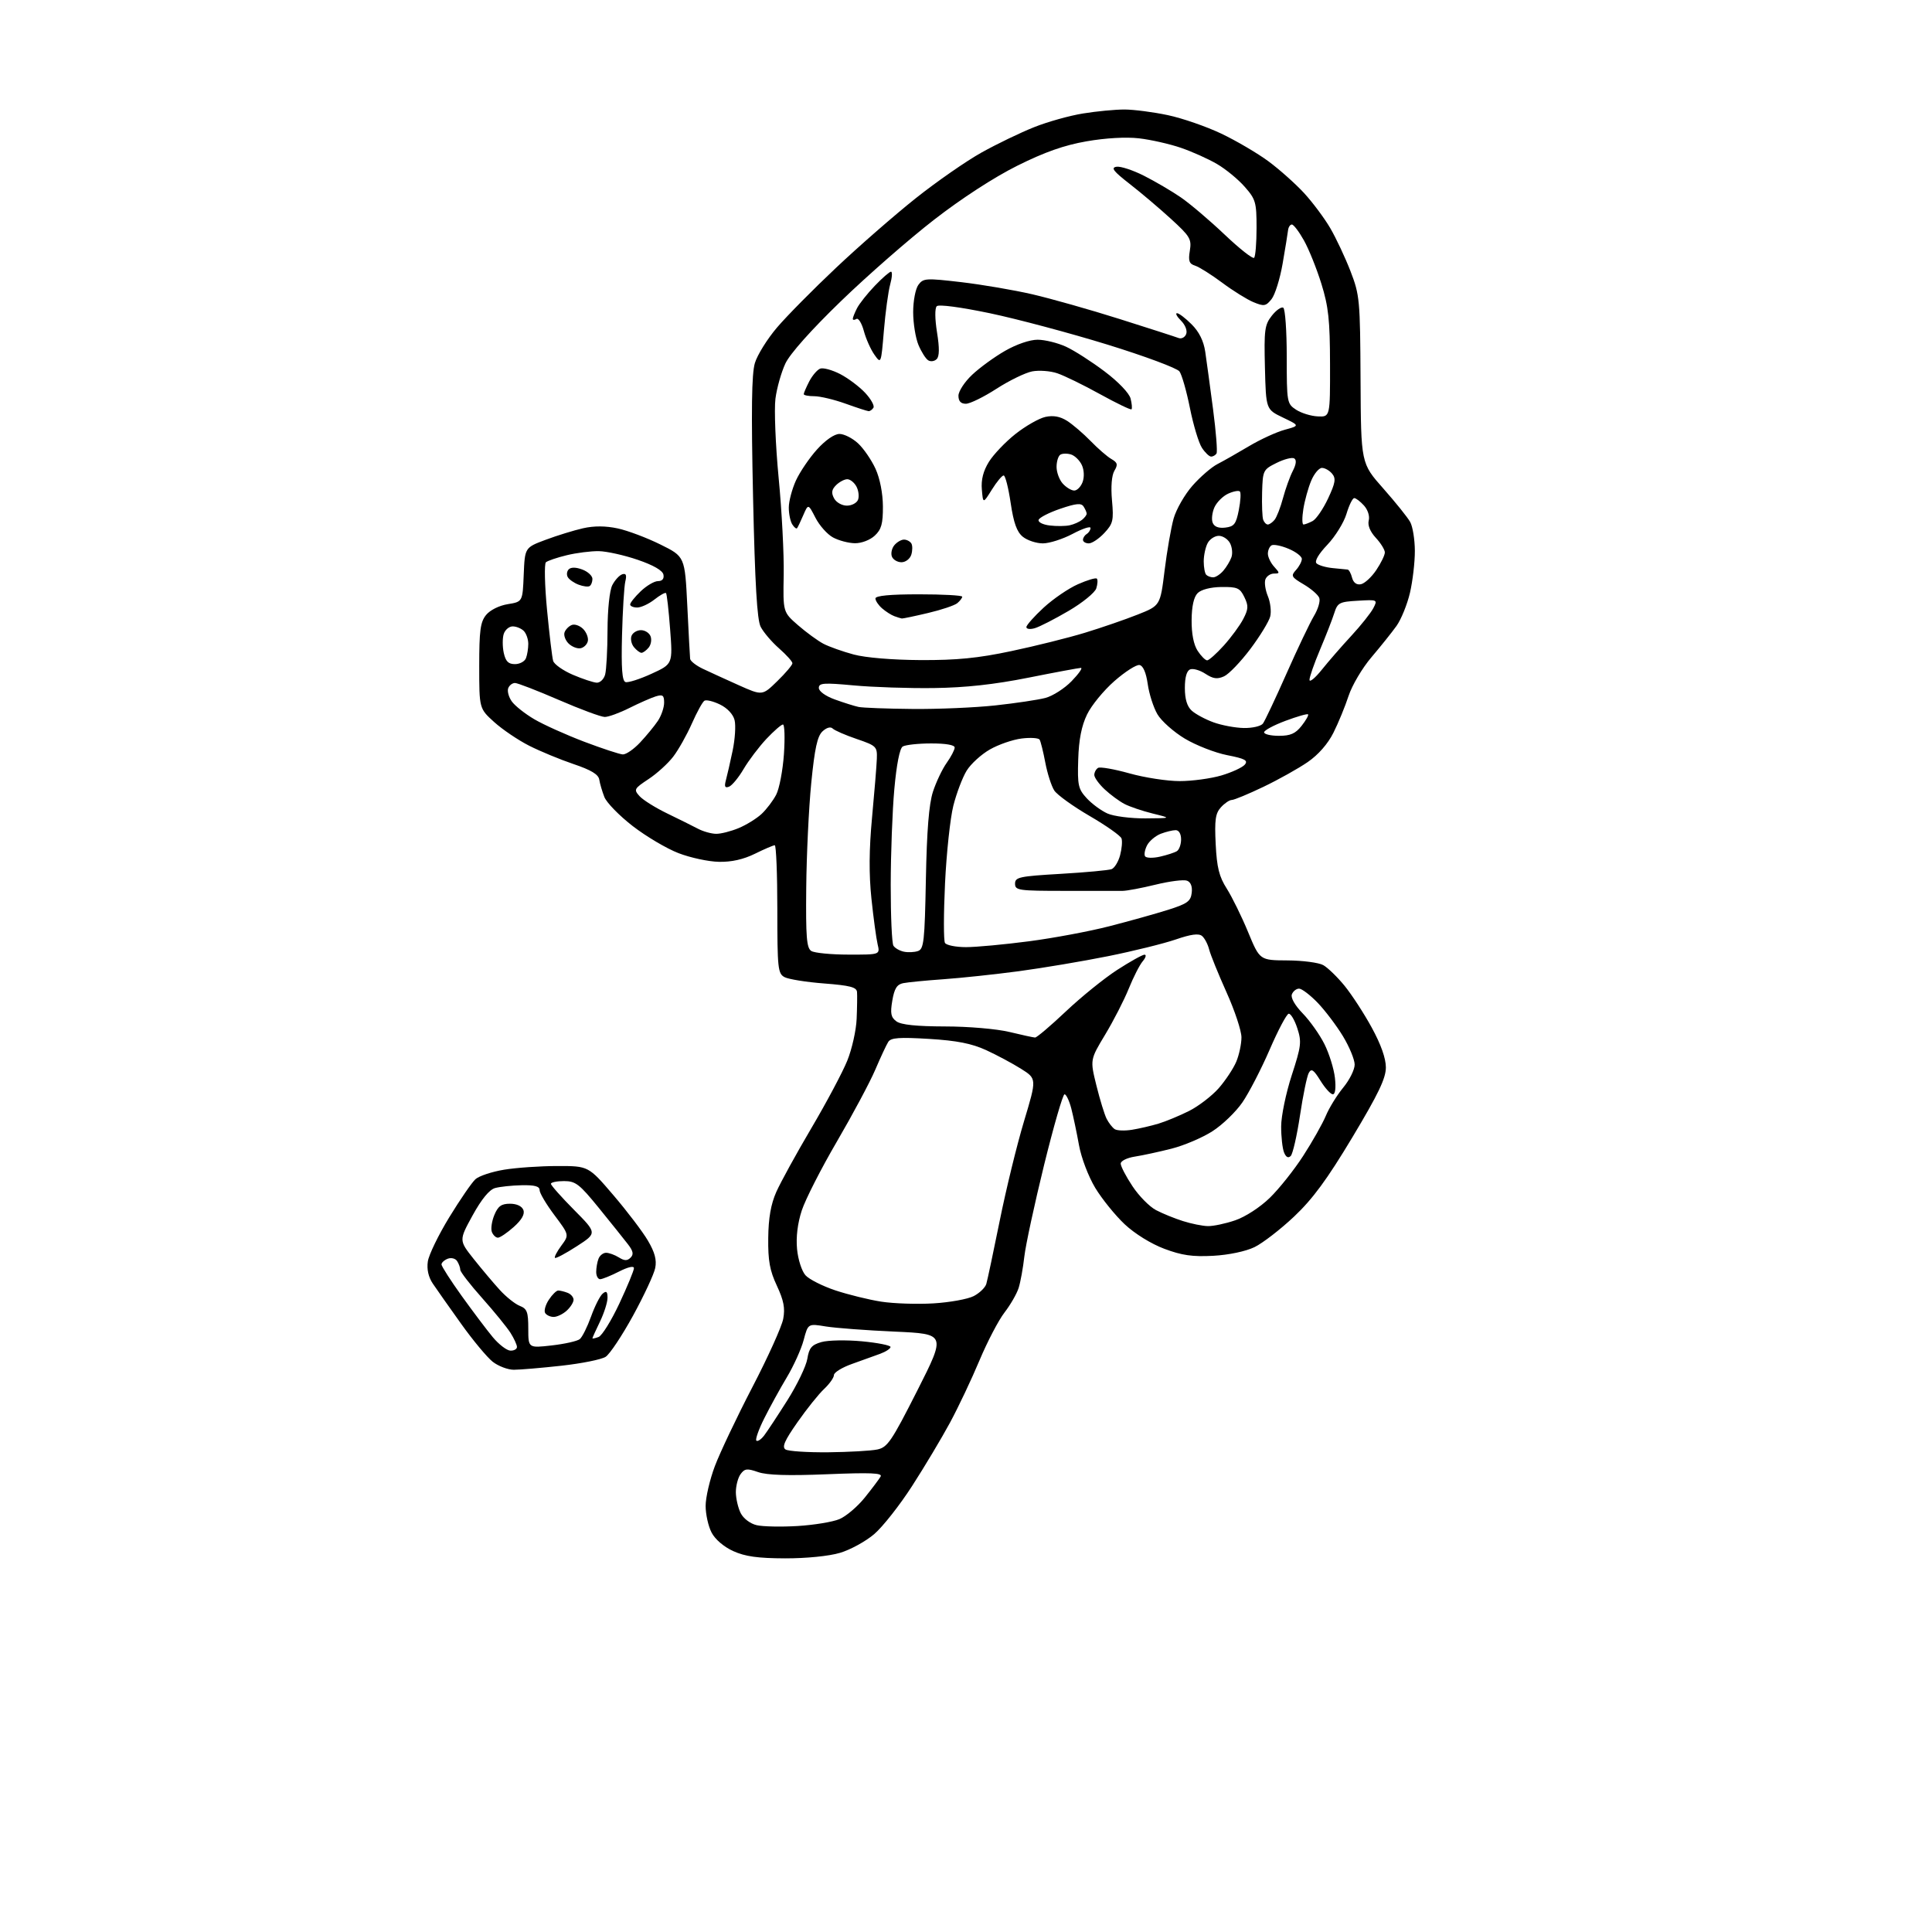 <?xml version="1.0" encoding="UTF-8" standalone="no"?>
<svg 
  version="1.1" 
  xmlns="http://www.w3.org/2000/svg" 
  xmlns:xlink="http://www.w3.org/1999/xlink" 
  xmlns:svg="http://www.w3.org/2000/svg"
  xmlns:rdf="http://www.w3.org/1999/02/22-rdf-syntax-ns#"
  xmlns:cc="http://creativecommons.org/ns#"
  xmlns:dc="http://purl.org/dc/elements/1.1/"
  viewBox="0 0 512 512"
  width="512"
  height="512"
>
<style>svg {background-color: white; }</style>"
<path stroke="none" fill="black" fill-rule="evenodd" d="M208.07,412.98C200.84,412.96 197.48,412.49 194.32,411.06C191.81,409.92 189.50,407.94 188.57,406.13C187.70,404.46 187.00,401.29 187.00,399.07C187.00,396.86 188.10,392.11 189.45,388.53C190.80,384.95 195.27,375.54 199.38,367.62C203.50,359.71 207.18,351.56 207.56,349.52C208.10,346.68 207.70,344.64 205.88,340.73C203.99,336.70 203.52,334.09 203.59,328.08C203.65,322.76 204.29,319.12 205.73,315.87C206.86,313.33 211.04,305.71 215.03,298.95C219.02,292.19 223.30,284.14 224.54,281.08C225.78,278.01 226.90,273.02 227.02,270.00C227.15,266.98 227.19,263.78 227.12,262.90C227.02,261.62 225.27,261.16 218.41,260.63C213.69,260.27 208.96,259.51 207.91,258.95C206.15,258.01 206.00,256.64 206.00,240.96C206.00,231.63 205.69,224.00 205.32,224.00C204.94,224.00 202.58,225.01 200.07,226.25C197.02,227.75 193.84,228.47 190.50,228.39C187.75,228.34 182.95,227.30 179.83,226.10C176.70,224.90 171.24,221.67 167.68,218.92C164.12,216.17 160.74,212.70 160.16,211.21C159.58,209.72 158.97,207.64 158.81,206.59C158.59,205.23 156.64,204.05 152.00,202.49C148.43,201.28 143.12,199.09 140.21,197.61C137.31,196.14 133.14,193.32 130.96,191.35C127.00,187.77 127.00,187.77 127.00,176.49C127.00,167.10 127.30,164.85 128.81,162.98C129.87,161.68 132.27,160.48 134.56,160.11C138.50,159.47 138.50,159.47 138.79,152.29C139.09,145.11 139.09,145.11 144.61,143.05C147.65,141.91 152.11,140.54 154.53,139.99C157.48,139.33 160.51,139.35 163.72,140.04C166.35,140.61 171.43,142.52 175.00,144.29C181.50,147.50 181.50,147.50 182.14,160.50C182.49,167.65 182.82,173.99 182.89,174.59C182.95,175.19 184.46,176.38 186.25,177.23C188.04,178.08 192.32,180.04 195.76,181.58C202.03,184.38 202.03,184.38 206.01,180.49C208.21,178.35 210.00,176.22 210.00,175.77C210.00,175.31 208.40,173.54 206.45,171.82C204.50,170.11 202.31,167.53 201.58,166.10C200.63,164.21 200.08,154.83 199.57,131.83C199.06,108.61 199.19,99.10 200.05,96.22C200.70,94.06 203.35,89.80 205.94,86.77C208.53,83.73 215.57,76.61 221.58,70.95C227.58,65.28 237.06,57.01 242.64,52.57C248.22,48.13 256.10,42.66 260.14,40.41C264.19,38.15 270.44,35.14 274.03,33.71C277.61,32.28 283.46,30.64 287.03,30.07C290.59,29.49 295.52,29.02 298.00,29.02C300.48,29.03 305.64,29.70 309.47,30.51C313.31,31.32 319.69,33.53 323.65,35.41C327.62,37.30 333.26,40.61 336.18,42.77C339.11,44.94 343.34,48.72 345.60,51.17C347.85,53.62 350.97,57.79 352.52,60.44C354.07,63.09 356.49,68.24 357.90,71.88C360.34,78.22 360.45,79.43 360.56,100.64C360.67,122.78 360.67,122.78 366.59,129.46C369.84,133.14 373.05,137.13 373.71,138.33C374.38,139.52 374.94,142.97 374.95,146.00C374.96,149.03 374.37,154.03 373.65,157.12C372.92,160.21 371.32,164.14 370.10,165.86C368.88,167.57 365.89,171.30 363.47,174.15C361.04,176.99 358.31,181.61 357.39,184.41C356.47,187.21 354.67,191.61 353.37,194.19C351.90,197.13 349.35,200.04 346.55,201.96C344.10,203.65 338.82,206.60 334.82,208.52C330.83,210.43 327.05,212.00 326.43,212.00C325.82,212.00 324.52,212.88 323.55,213.95C322.10,215.55 321.85,217.28 322.17,223.70C322.48,229.91 323.08,232.32 325.11,235.50C326.50,237.70 329.05,242.87 330.75,246.99C333.85,254.48 333.85,254.48 341.18,254.52C345.20,254.54 349.48,255.10 350.68,255.77C351.88,256.45 354.42,258.91 356.33,261.25C358.23,263.59 361.48,268.57 363.53,272.33C365.95,276.75 367.27,280.47 367.27,282.87C367.27,285.76 365.31,289.86 358.39,301.40C351.68,312.58 347.90,317.72 342.96,322.39C339.36,325.79 334.63,329.44 332.46,330.50C330.11,331.63 325.65,332.57 321.50,332.80C316.02,333.09 313.20,332.69 308.55,330.94C305.05,329.63 300.73,326.95 298.05,324.44C295.55,322.09 292.04,317.75 290.25,314.80C288.42,311.75 286.55,306.83 285.94,303.46C285.35,300.18 284.43,295.81 283.90,293.75C283.36,291.69 282.56,290.00 282.11,290.00C281.67,290.00 279.23,298.44 276.69,308.75C274.16,319.06 271.80,329.98 271.46,333.00C271.12,336.02 270.44,339.77 269.95,341.32C269.46,342.87 267.77,345.80 266.21,347.82C264.64,349.84 261.66,355.55 259.58,360.50C257.51,365.45 253.99,372.88 251.77,377.00C249.54,381.12 245.03,388.67 241.74,393.77C238.46,398.87 233.93,404.62 231.68,406.55C229.43,408.47 225.35,410.71 222.61,411.52C219.70,412.39 213.66,412.99 208.07,412.98zM211.36,404.41C215.68,404.15 220.67,403.33 222.44,402.59C224.22,401.85 227.25,399.27 229.18,396.87C231.11,394.47 233.00,391.95 233.38,391.29C233.91,390.35 230.70,390.22 219.18,390.69C208.85,391.11 203.26,390.94 200.91,390.12C197.99,389.10 197.34,389.18 196.26,390.66C195.57,391.61 195.01,393.76 195.01,395.44C195.02,397.12 195.60,399.62 196.29,400.99C197.02,402.43 198.82,403.79 200.53,404.19C202.16,404.57 207.04,404.67 211.36,404.41zM219.50,384.87C225.00,384.81 230.85,384.48 232.50,384.13C235.20,383.56 236.27,381.98 243.10,368.50C250.69,353.50 250.69,353.50 237.10,352.89C229.62,352.56 221.40,351.94 218.82,351.52C214.14,350.75 214.14,350.75 212.98,355.12C212.34,357.53 210.33,361.98 208.52,365.00C206.71,368.02 204.02,372.91 202.55,375.85C201.07,378.79 200.13,381.46 200.44,381.78C200.76,382.09 201.69,381.49 202.50,380.43C203.31,379.37 206.09,375.15 208.68,371.06C211.26,366.97 213.63,362.04 213.95,360.10C214.42,357.20 215.09,356.41 217.69,355.66C219.43,355.16 224.26,355.07 228.43,355.46C232.59,355.85 236.00,356.53 236.00,356.96C236.00,357.40 234.76,358.21 233.25,358.77C231.74,359.33 228.36,360.54 225.75,361.47C223.14,362.40 221.00,363.72 221.00,364.41C221.00,365.09 219.83,366.74 218.41,368.08C216.98,369.41 213.80,373.38 211.34,376.90C207.91,381.79 207.17,383.49 208.18,384.13C208.91,384.59 214.00,384.92 219.50,384.87zM136.17,363.00C134.58,363.00 132.06,362.04 130.57,360.88C129.09,359.71 125.31,355.18 122.19,350.80C119.06,346.43 115.69,341.64 114.70,340.17C113.54,338.44 113.07,336.38 113.38,334.30C113.64,332.54 116.20,327.27 119.06,322.59C121.93,317.90 125.05,313.36 126.00,312.50C126.95,311.64 130.37,310.51 133.61,309.98C136.85,309.45 143.20,309.01 147.72,309.01C155.94,309.00 155.94,309.00 162.57,316.75C166.21,321.01 170.33,326.43 171.71,328.79C173.53,331.88 174.07,333.90 173.64,336.03C173.32,337.66 170.68,343.33 167.78,348.63C164.87,353.94 161.60,358.86 160.50,359.57C159.40,360.28 154.13,361.34 148.79,361.93C143.45,362.52 137.77,363.00 136.17,363.00zM135.25,357.93C136.21,357.97 137.00,357.53 137.00,356.96C137.00,356.40 136.23,354.71 135.28,353.21C134.33,351.72 130.96,347.58 127.78,344.01C124.60,340.45 121.99,337.07 121.98,336.51C121.98,335.96 121.60,334.92 121.15,334.22C120.71,333.51 119.59,333.22 118.67,333.57C117.75,333.93 117.00,334.61 117.00,335.09C117.00,335.57 119.41,339.33 122.35,343.43C125.30,347.53 129.01,352.46 130.60,354.37C132.20,356.29 134.29,357.89 135.25,357.93zM146.24,356.55C149.67,356.16 153.01,355.41 153.66,354.87C154.31,354.33 155.65,351.64 156.64,348.89C157.63,346.13 159.01,343.40 159.72,342.82C160.69,342.01 161.00,342.27 161.00,343.93C161.00,345.12 160.10,347.96 159.00,350.24C157.90,352.51 157.00,354.50 157.00,354.66C157.00,354.81 157.74,354.65 158.64,354.31C159.54,353.96 162.02,349.97 164.14,345.44C166.26,340.91 168.00,336.70 168.00,336.08C168.00,335.40 166.44,335.76 164.04,336.98C161.86,338.09 159.61,339.00 159.04,339.00C158.47,339.00 158.00,338.14 158.00,337.08C158.00,336.03 158.27,334.45 158.61,333.58C158.94,332.71 159.85,332.00 160.62,332.00C161.39,332.00 162.91,332.55 163.99,333.22C165.47,334.15 166.23,334.17 167.11,333.29C167.98,332.42 167.81,331.54 166.38,329.70C165.35,328.36 161.89,324.05 158.71,320.13C153.55,313.78 152.54,313.00 149.46,313.00C147.56,313.00 146.00,313.33 146.00,313.72C146.00,314.12 148.75,317.22 152.12,320.62C158.24,326.79 158.24,326.79 152.87,330.26C149.92,332.17 147.31,333.56 147.07,333.35C146.84,333.14 147.59,331.69 148.75,330.12C150.86,327.27 150.86,327.27 146.93,322.03C144.77,319.15 143.00,316.17 143.00,315.40C143.00,314.38 141.70,314.03 138.25,314.10C135.64,314.15 132.46,314.49 131.18,314.85C129.67,315.28 127.61,317.79 125.24,322.10C121.62,328.70 121.62,328.70 125.50,333.60C127.64,336.29 130.77,340.01 132.45,341.85C134.13,343.69 136.51,345.59 137.75,346.07C139.68,346.83 140.00,347.69 140.00,352.10C140.00,357.26 140.00,357.26 146.24,356.55zM146.73,349.00C145.84,349.00 144.83,348.53 144.47,347.96C144.12,347.38 144.55,345.81 145.44,344.46C146.32,343.11 147.45,342.00 147.94,342.00C148.43,342.00 149.55,342.27 150.42,342.61C151.29,342.94 152.00,343.77 152.00,344.45C152.00,345.13 151.18,346.43 150.17,347.35C149.17,348.26 147.62,349.00 146.73,349.00zM247.36,345.41C251.69,345.15 256.49,344.28 258.04,343.48C259.59,342.68 261.09,341.23 261.38,340.26C261.67,339.29 263.27,331.75 264.94,323.50C266.60,315.25 269.49,303.41 271.36,297.19C274.76,285.88 274.76,285.88 270.63,283.27C268.36,281.84 264.18,279.60 261.33,278.29C257.49,276.54 253.60,275.77 246.23,275.32C238.33,274.84 236.11,275.00 235.40,276.11C234.91,276.87 233.36,280.20 231.95,283.50C230.54,286.80 225.97,295.35 221.80,302.50C217.62,309.65 213.43,317.88 212.48,320.78C211.37,324.18 210.92,327.83 211.23,331.04C211.49,333.80 212.49,336.89 213.47,337.97C214.44,339.04 218.01,340.84 221.40,341.97C224.79,343.09 230.25,344.44 233.53,344.95C236.81,345.46 243.04,345.67 247.36,345.41zM131.95,328.00C131.39,328.00 130.68,327.32 130.35,326.48C130.03,325.65 130.33,323.62 131.01,321.98C131.98,319.64 132.87,319.00 135.15,319.00C136.94,319.00 138.31,319.64 138.70,320.66C139.12,321.77 138.28,323.25 136.15,325.16C134.40,326.72 132.51,328.00 131.95,328.00zM320.07,324.93C321.49,324.97 324.75,324.28 327.33,323.40C330.01,322.49 333.93,319.95 336.50,317.45C338.96,315.06 342.96,310.04 345.37,306.30C347.79,302.56 350.48,297.79 351.36,295.70C352.23,293.60 354.31,290.24 355.97,288.22C357.64,286.20 359.00,283.46 359.00,282.13C359.00,280.81 357.60,277.42 355.90,274.61C354.19,271.80 351.18,267.81 349.20,265.75C347.21,263.69 345.00,262.00 344.27,262.00C343.54,262.00 342.68,262.68 342.36,263.51C342.01,264.41 343.16,266.43 345.25,268.58C347.16,270.55 349.75,274.21 351.00,276.72C352.25,279.22 353.50,283.24 353.77,285.64C354.07,288.33 353.86,290.00 353.21,290.00C352.63,290.00 351.16,288.38 349.93,286.39C348.12,283.47 347.54,283.07 346.84,284.33C346.36,285.18 345.31,290.26 344.51,295.62C343.70,300.97 342.60,305.80 342.06,306.34C341.40,307.00 340.80,306.68 340.29,305.42C339.86,304.36 339.51,301.25 339.52,298.50C339.53,295.75 340.79,289.66 342.32,284.97C344.85,277.19 344.98,276.10 343.79,272.47C343.08,270.29 342.05,268.57 341.51,268.65C340.97,268.73 338.70,273.01 336.47,278.17C334.24,283.32 330.99,289.61 329.25,292.14C327.51,294.67 323.93,298.12 321.29,299.80C318.66,301.49 313.80,303.56 310.50,304.40C307.20,305.24 302.81,306.19 300.75,306.51C298.67,306.83 297.00,307.66 297.00,308.37C297.00,309.08 298.40,311.78 300.12,314.36C301.83,316.95 304.64,319.80 306.37,320.70C308.09,321.60 311.30,322.91 313.50,323.60C315.70,324.30 318.66,324.90 320.07,324.93zM300.00,299.40C301.93,299.09 305.07,298.36 307.00,297.78C308.93,297.20 312.57,295.69 315.09,294.43C317.61,293.16 321.16,290.44 322.97,288.39C324.77,286.33 326.87,283.16 327.63,281.35C328.38,279.55 329.00,276.65 329.00,274.91C329.00,273.18 327.22,267.81 325.04,262.97C322.87,258.14 320.80,253.04 320.44,251.63C320.09,250.23 319.24,248.61 318.55,248.04C317.67,247.31 315.62,247.58 311.59,248.97C308.44,250.05 300.39,252.04 293.69,253.39C286.98,254.74 276.32,256.53 270.00,257.38C263.68,258.22 254.68,259.18 250.00,259.51C245.32,259.84 240.53,260.31 239.34,260.55C237.69,260.89 237.01,261.99 236.47,265.17C235.89,268.58 236.10,269.60 237.57,270.68C238.81,271.58 242.87,272.00 250.44,272.02C256.61,272.02 264.15,272.67 267.50,273.48C270.80,274.28 273.86,274.94 274.30,274.96C274.74,274.98 278.41,271.87 282.46,268.04C286.51,264.21 292.63,259.26 296.06,257.04C299.50,254.82 302.76,253.00 303.31,253.00C303.86,253.00 303.64,253.79 302.83,254.75C302.01,255.71 300.35,258.98 299.13,262.00C297.91,265.02 295.10,270.50 292.89,274.17C288.87,280.84 288.87,280.84 290.56,287.67C291.49,291.43 292.71,295.40 293.27,296.50C293.84,297.60 294.79,298.83 295.40,299.23C296.00,299.64 298.07,299.71 300.00,299.40zM224.87,252.98C233.23,253.00 233.23,253.00 232.58,250.25C232.22,248.74 231.48,243.30 230.94,238.16C230.26,231.68 230.31,225.11 231.10,216.66C231.73,209.97 232.30,202.97 232.37,201.11C232.49,197.86 232.27,197.63 227.04,195.84C224.04,194.82 221.17,193.57 220.67,193.07C220.11,192.51 219.04,192.82 217.96,193.83C216.60,195.11 215.90,198.33 214.99,207.50C214.34,214.10 213.74,226.60 213.66,235.28C213.53,248.34 213.76,251.23 215.00,252.02C215.82,252.54 220.26,252.98 224.87,252.98zM243.26,252.04C244.83,251.51 245.05,249.52 245.37,232.98C245.62,220.04 246.18,213.10 247.24,209.82C248.08,207.25 249.71,203.81 250.88,202.17C252.05,200.53 253.00,198.70 253.00,198.10C253.00,197.42 250.62,197.01 246.75,197.02C243.31,197.02 239.93,197.40 239.22,197.84C238.43,198.34 237.59,202.63 237.01,209.08C236.49,214.81 236.06,226.25 236.05,234.50C236.04,242.75 236.36,250.01 236.77,250.63C237.17,251.26 238.40,251.96 239.50,252.20C240.60,252.44 242.29,252.37 243.26,252.04zM256.01,251.00C258.70,251.00 266.21,250.30 272.70,249.45C279.19,248.60 288.77,246.81 294.00,245.46C299.23,244.12 306.20,242.17 309.50,241.13C314.64,239.51 315.55,238.86 315.82,236.61C316.02,234.93 315.57,233.77 314.57,233.39C313.70,233.06 309.96,233.53 306.25,234.44C302.54,235.35 298.60,236.09 297.50,236.09C296.40,236.09 289.54,236.09 282.25,236.09C269.89,236.09 269.00,235.96 269.00,234.19C269.00,232.46 270.12,232.22 281.09,231.58C287.74,231.19 293.81,230.63 294.59,230.33C295.36,230.03 296.38,228.37 296.84,226.64C297.30,224.91 297.47,222.91 297.21,222.19C296.95,221.47 293.15,218.79 288.76,216.24C284.38,213.69 280.17,210.66 279.40,209.50C278.64,208.33 277.57,205.01 277.02,202.11C276.47,199.22 275.79,196.47 275.51,196.02C275.23,195.56 273.09,195.42 270.75,195.71C268.41,196.00 264.63,197.30 262.34,198.61C260.05,199.91 257.27,202.45 256.17,204.24C255.07,206.03 253.49,210.20 252.65,213.50C251.82,216.80 250.82,226.09 250.44,234.14C250.06,242.19 250.05,249.27 250.43,249.89C250.81,250.50 253.32,251.00 256.01,251.00zM307.38,227.03C309.24,226.61 311.27,225.95 311.88,225.57C312.50,225.19 313.00,223.78 313.00,222.44C313.00,220.99 312.42,220.00 311.57,220.00C310.78,220.00 309.00,220.43 307.63,220.95C306.25,221.48 304.62,222.84 304.01,223.97C303.41,225.11 303.15,226.44 303.45,226.92C303.75,227.40 305.51,227.45 307.38,227.03zM189.78,220.97C191.04,220.99 193.73,220.30 195.77,219.45C197.81,218.60 200.53,216.91 201.83,215.70C203.13,214.49 204.87,212.19 205.70,210.60C206.53,209.00 207.45,204.16 207.75,199.85C208.04,195.53 207.93,192.00 207.49,192.00C207.05,192.00 205.07,193.73 203.09,195.83C201.12,197.94 198.41,201.52 197.07,203.79C195.74,206.06 194.00,208.17 193.20,208.48C192.11,208.89 191.91,208.48 192.37,206.76C192.71,205.52 193.51,202.00 194.15,198.95C194.79,195.90 195.03,192.24 194.67,190.83C194.29,189.29 192.74,187.64 190.80,186.70C189.03,185.84 187.17,185.39 186.68,185.70C186.18,186.01 184.68,188.73 183.35,191.75C182.01,194.77 179.80,198.71 178.42,200.51C177.05,202.31 174.11,204.99 171.88,206.46C168.03,209.01 167.91,209.24 169.49,210.99C170.41,212.01 173.72,214.08 176.83,215.58C179.95,217.09 183.62,218.91 185.00,219.64C186.38,220.36 188.53,220.96 189.78,220.97zM303.50,216.88C310.50,216.83 310.50,216.83 305.50,215.60C302.75,214.92 299.38,213.78 298.00,213.06C296.62,212.34 294.26,210.60 292.75,209.19C291.24,207.78 290.00,206.06 290.00,205.37C290.00,204.68 290.45,203.84 290.99,203.50C291.54,203.17 295.28,203.82 299.31,204.95C303.33,206.08 309.33,207.00 312.63,207.00C315.93,207.00 320.91,206.32 323.70,205.50C326.48,204.67 329.27,203.38 329.89,202.63C330.81,201.52 329.94,201.05 325.19,200.12C321.99,199.49 316.94,197.51 313.98,195.74C311.02,193.96 307.75,191.05 306.72,189.27C305.68,187.49 304.53,183.90 304.16,181.28C303.73,178.26 302.94,176.42 301.99,176.24C301.17,176.08 298.18,177.99 295.34,180.48C292.50,182.96 289.23,186.95 288.08,189.34C286.62,192.36 285.90,195.99 285.74,201.26C285.52,208.13 285.74,209.09 288.00,211.55C289.38,213.04 291.85,214.86 293.50,215.59C295.15,216.32 299.65,216.90 303.50,216.88zM165.05,199.93C165.91,199.97 167.98,198.54 169.65,196.75C171.33,194.96 173.44,192.39 174.35,191.03C175.26,189.67 176.00,187.50 176.00,186.21C176.00,184.24 175.64,183.98 173.75,184.56C172.51,184.95 169.38,186.33 166.78,187.63C164.19,188.93 161.26,190.00 160.27,190.00C159.28,190.00 153.81,187.97 148.11,185.50C142.41,183.03 137.17,181.00 136.48,181.00C135.78,181.00 134.97,181.62 134.68,182.39C134.39,183.15 134.81,184.72 135.62,185.87C136.43,187.02 139.12,189.16 141.60,190.61C144.08,192.07 150.03,194.74 154.81,196.56C159.59,198.37 164.20,199.89 165.05,199.93zM338.93,195.00C341.99,195.00 343.32,194.41 344.94,192.35C346.09,190.89 346.86,189.52 346.65,189.31C346.44,189.10 343.73,189.88 340.63,191.04C337.53,192.20 335.00,193.56 335.00,194.07C335.00,194.58 336.77,195.00 338.93,195.00zM329.63,192.93C331.90,192.97 334.18,192.44 334.69,191.75C335.20,191.06 338.02,185.10 340.94,178.50C343.86,171.90 347.14,165.03 348.22,163.22C349.31,161.42 349.94,159.28 349.62,158.45C349.31,157.63 347.44,156.01 345.48,154.86C342.21,152.93 342.04,152.61 343.46,151.05C344.31,150.11 345.00,148.79 345.00,148.12C345.00,147.45 343.41,146.23 341.46,145.42C339.51,144.60 337.48,144.20 336.96,144.53C336.43,144.85 336.00,145.84 336.00,146.73C336.00,147.62 336.74,149.17 337.65,150.17C339.20,151.87 339.19,152.00 337.62,152.00C336.70,152.00 335.68,152.68 335.35,153.52C335.03,154.35 335.32,156.37 336.00,158.00C336.67,159.63 336.95,162.05 336.62,163.37C336.29,164.69 333.92,168.57 331.36,171.98C328.79,175.39 325.66,178.66 324.39,179.23C322.59,180.05 321.50,179.90 319.46,178.57C318.02,177.62 316.20,177.09 315.42,177.39C314.49,177.75 314.00,179.46 314.00,182.31C314.00,185.27 314.59,187.22 315.82,188.33C316.82,189.24 319.40,190.63 321.57,191.42C323.73,192.21 327.36,192.89 329.63,192.93zM241.79,187.88C248.55,187.95 258.45,187.52 263.79,186.94C269.13,186.36 275.09,185.47 277.04,184.96C278.98,184.45 282.11,182.45 283.98,180.52C285.86,178.58 286.97,177.00 286.45,177.00C285.93,177.01 279.65,178.17 272.50,179.60C263.46,181.40 255.85,182.23 247.50,182.34C240.90,182.43 231.34,182.11 226.25,181.64C218.26,180.90 217.00,180.99 217.00,182.31C217.00,183.20 218.78,184.48 221.25,185.37C223.59,186.22 226.40,187.10 227.50,187.34C228.60,187.58 235.03,187.82 241.79,187.88zM158.13,180.92C159.03,180.96 160.04,179.99 160.37,178.75C160.70,177.51 160.99,172.22 161.00,167.00C161.02,161.49 161.55,156.48 162.26,155.08C162.94,153.75 164.13,152.45 164.89,152.20C165.91,151.86 166.13,152.37 165.71,154.12C165.40,155.43 165.01,161.87 164.84,168.42C164.62,177.13 164.87,180.46 165.76,180.75C166.43,180.98 169.52,179.99 172.63,178.57C178.29,175.98 178.29,175.98 177.59,166.77C177.21,161.71 176.72,157.38 176.50,157.17C176.28,156.95 174.90,157.72 173.42,158.89C171.94,160.05 169.89,161.00 168.87,161.00C167.84,161.00 167.00,160.63 167.00,160.19C167.00,159.74 168.26,158.16 169.80,156.69C171.35,155.21 173.41,154.00 174.38,154.00C175.51,154.00 176.03,153.38 175.82,152.29C175.61,151.19 173.17,149.78 168.99,148.35C165.42,147.13 160.79,146.10 158.69,146.06C156.60,146.03 152.77,146.51 150.19,147.14C147.61,147.76 145.13,148.61 144.67,149.01C144.22,149.42 144.35,155.10 144.97,161.63C145.60,168.16 146.32,174.24 146.59,175.14C146.85,176.04 149.19,177.69 151.78,178.81C154.38,179.92 157.24,180.87 158.13,180.92zM350.28,177.50C352.04,175.30 355.56,171.25 358.11,168.50C360.65,165.75 363.27,162.46 363.93,161.20C365.12,158.91 365.08,158.89 359.83,159.20C354.94,159.48 354.47,159.72 353.59,162.50C353.07,164.15 351.37,168.50 349.82,172.17C348.27,175.83 347.02,179.43 347.03,180.17C347.05,180.90 348.51,179.70 350.28,177.50zM136.47,176.00C137.74,176.00 139.06,175.29 139.39,174.42C139.73,173.55 140.00,171.84 140.00,170.62C140.00,169.40 139.46,167.86 138.80,167.20C138.14,166.54 136.82,166.00 135.87,166.00C134.91,166.00 133.85,166.91 133.49,168.02C133.14,169.13 133.15,171.38 133.50,173.02C134.00,175.28 134.72,176.00 136.47,176.00zM244.00,174.93C253.59,174.97 259.18,174.42 268.00,172.55C274.32,171.22 283.10,169.03 287.50,167.69C291.90,166.35 298.20,164.18 301.49,162.87C307.48,160.50 307.48,160.50 308.63,151.18C309.26,146.06 310.34,139.87 311.02,137.42C311.71,134.98 313.95,131.06 316.01,128.72C318.07,126.38 321.05,123.80 322.63,122.99C324.21,122.18 327.98,120.04 331.00,118.24C334.02,116.44 338.29,114.48 340.48,113.89C344.46,112.80 344.46,112.80 339.98,110.65C335.50,108.50 335.50,108.50 335.22,97.42C334.97,87.43 335.14,86.09 337.05,83.66C338.21,82.19 339.57,81.24 340.08,81.55C340.59,81.86 341.00,87.71 341.00,94.54C341.00,106.65 341.06,106.99 343.48,108.58C344.84,109.47 347.43,110.27 349.23,110.35C352.50,110.50 352.50,110.50 352.47,96.50C352.45,84.82 352.07,81.29 350.18,75.20C348.93,71.18 346.85,66.01 345.55,63.70C344.26,61.39 342.82,59.50 342.36,59.50C341.90,59.50 341.45,60.17 341.35,61.00C341.26,61.83 340.61,65.81 339.91,69.86C339.21,73.91 337.88,78.16 336.96,79.29C335.45,81.16 334.98,81.23 332.18,80.08C330.48,79.37 326.74,77.05 323.88,74.91C321.02,72.78 317.81,70.76 316.73,70.41C315.14,69.91 314.87,69.17 315.32,66.43C315.82,63.36 315.39,62.64 310.32,58.01C307.27,55.22 302.34,51.04 299.35,48.72C295.04,45.36 294.33,44.44 295.88,44.19C296.96,44.02 300.23,45.09 303.17,46.58C306.10,48.06 310.49,50.63 312.92,52.30C315.35,53.97 320.57,58.40 324.52,62.15C328.47,65.90 331.99,68.68 332.35,68.32C332.71,67.96 333.00,64.38 333.00,60.37C333.00,53.61 332.77,52.80 329.86,49.50C328.14,47.53 324.84,44.82 322.53,43.47C320.23,42.12 315.90,40.18 312.92,39.16C309.94,38.14 304.96,37.02 301.86,36.66C298.42,36.26 292.98,36.57 287.95,37.45C281.99,38.49 276.86,40.30 269.59,43.92C263.45,46.98 254.82,52.58 247.54,58.23C240.96,63.33 229.85,73.04 222.85,79.82C215.01,87.40 209.35,93.75 208.14,96.32C207.06,98.62 205.87,102.82 205.50,105.66C205.14,108.50 205.52,117.95 206.35,126.66C207.19,135.37 207.79,146.94 207.69,152.36C207.50,162.22 207.50,162.22 211.50,165.70C213.70,167.61 216.73,169.82 218.23,170.61C219.73,171.39 223.33,172.67 226.23,173.45C229.38,174.30 236.54,174.89 244.00,174.93zM319.91,175.00C320.38,175.00 322.37,173.23 324.33,171.06C326.28,168.89 328.61,165.73 329.48,164.03C330.85,161.40 330.89,160.54 329.76,158.22C328.59,155.81 327.90,155.51 323.69,155.56C320.81,155.60 318.33,156.24 317.39,157.18C316.37,158.20 315.82,160.66 315.79,164.34C315.76,167.95 316.33,170.85 317.39,172.48C318.30,173.86 319.43,175.00 319.91,175.00zM170.00,173.00C169.58,173.00 168.69,172.33 168.01,171.51C167.33,170.69 167.04,169.34 167.36,168.51C167.68,167.68 168.80,167.00 169.86,167.00C170.92,167.00 172.07,167.73 172.41,168.63C172.75,169.52 172.52,170.87 171.89,171.63C171.27,172.38 170.42,173.00 170.00,173.00zM153.86,171.79C152.97,171.96 151.53,171.39 150.66,170.52C149.80,169.65 149.33,168.31 149.62,167.55C149.91,166.78 150.78,165.91 151.55,165.62C152.31,165.33 153.65,165.80 154.52,166.66C155.39,167.53 155.96,168.97 155.79,169.86C155.62,170.75 154.75,171.62 153.86,171.79zM274.25,166.47C273.01,166.84 272.00,166.71 272.00,166.19C272.00,165.68 274.06,163.36 276.57,161.04C279.09,158.72 283.18,155.92 285.66,154.83C288.14,153.73 290.39,153.06 290.67,153.34C290.95,153.62 290.89,154.78 290.53,155.92C290.16,157.06 286.86,159.75 283.18,161.90C279.51,164.05 275.49,166.11 274.25,166.47zM239.00,163.91C238.72,163.87 237.82,163.59 237.00,163.29C236.18,162.99 234.71,162.05 233.75,161.21C232.79,160.38 232.00,159.20 232.00,158.60C232.00,157.87 235.84,157.50 243.50,157.50C249.83,157.50 255.00,157.78 255.00,158.13C255.00,158.47 254.41,159.25 253.69,159.85C252.96,160.45 249.48,161.62 245.94,162.45C242.40,163.29 239.28,163.94 239.00,163.91zM156.25,155.32C155.84,155.57 154.53,155.40 153.35,154.95C152.17,154.51 150.88,153.62 150.49,152.98C150.10,152.35 150.20,151.40 150.72,150.88C151.32,150.28 152.66,150.30 154.34,150.94C155.80,151.49 157.00,152.61 157.00,153.42C157.00,154.22 156.66,155.08 156.25,155.32zM360.64,154.83C361.63,154.64 363.46,152.96 364.71,151.10C365.97,149.23 367.00,147.12 367.00,146.40C367.00,145.69 365.92,143.94 364.60,142.52C363.09,140.88 362.40,139.19 362.73,137.93C363.03,136.79 362.49,135.10 361.47,133.97C360.49,132.89 359.33,132.00 358.89,132.00C358.44,132.00 357.52,133.88 356.83,136.18C356.14,138.48 353.86,142.16 351.77,144.36C349.43,146.82 348.32,148.72 348.89,149.29C349.40,149.80 351.32,150.37 353.16,150.55C355.00,150.73 356.79,150.90 357.13,150.94C357.48,150.97 358.01,151.94 358.31,153.09C358.66,154.42 359.50,155.05 360.64,154.83zM321.51,153.00C322.16,153.00 323.37,152.21 324.19,151.25C325.02,150.29 325.99,148.68 326.34,147.68C326.70,146.68 326.53,144.99 325.96,143.93C325.39,142.87 324.06,142.00 323.00,142.00C321.94,142.00 320.60,142.87 320.04,143.93C319.47,145.00 319.00,147.17 319.00,148.77C319.00,150.36 319.30,151.97 319.67,152.33C320.03,152.70 320.86,153.00 321.51,153.00zM238.90,149.00C237.82,149.00 236.68,148.32 236.36,147.49C236.04,146.66 236.33,145.31 237.01,144.49C237.69,143.67 238.84,143.00 239.56,143.00C240.29,143.00 241.16,143.45 241.51,144.01C241.85,144.56 241.84,145.91 241.50,147.01C241.15,148.11 239.98,149.00 238.90,149.00zM226.56,143.96C224.88,143.94 222.27,143.25 220.76,142.43C219.25,141.62 217.16,139.27 216.11,137.22C214.19,133.50 214.19,133.50 212.89,136.50C212.18,138.15 211.44,139.71 211.24,139.97C211.05,140.23 210.47,139.78 209.96,138.97C209.45,138.16 209.03,136.15 209.04,134.50C209.04,132.85 209.89,129.64 210.92,127.36C211.96,125.09 214.47,121.38 216.52,119.11C218.76,116.63 221.12,115.00 222.47,115.00C223.70,115.00 225.92,116.12 227.40,117.50C228.88,118.87 230.96,121.91 232.03,124.25C233.20,126.83 233.96,130.75 233.98,134.21C234.00,138.82 233.58,140.32 231.81,141.96C230.56,143.12 228.31,143.98 226.56,143.96zM276.37,144.00C274.64,144.00 272.25,143.21 271.06,142.25C269.47,140.95 268.63,138.62 267.83,133.25C267.24,129.26 266.41,126.00 265.98,126.00C265.55,126.00 264.14,127.69 262.86,129.75C260.52,133.50 260.52,133.50 260.20,129.72C259.98,127.14 260.57,124.81 262.07,122.39C263.28,120.44 266.45,117.11 269.12,115.00C271.79,112.89 275.35,110.86 277.03,110.49C279.13,110.03 280.92,110.35 282.79,111.53C284.28,112.48 287.08,114.88 289.02,116.87C290.96,118.87 293.43,121.02 294.52,121.64C296.17,122.60 296.30,123.12 295.33,124.75C294.61,125.96 294.36,128.96 294.69,132.61C295.17,137.93 294.97,138.77 292.66,141.25C291.25,142.76 289.40,144.00 288.55,144.00C287.70,144.00 287.00,143.58 287.00,143.06C287.00,142.54 287.45,141.84 288.00,141.50C288.55,141.16 289.00,140.45 289.00,139.92C289.00,139.39 286.87,140.09 284.26,141.48C281.65,142.86 278.10,144.00 276.37,144.00zM283.50,139.20C284.60,138.96 286.06,138.31 286.75,137.76C287.44,137.21 287.99,136.47 287.98,136.13C287.98,135.78 287.61,134.94 287.17,134.25C286.55,133.26 285.22,133.39 281.00,134.82C278.04,135.83 275.45,137.15 275.25,137.76C275.04,138.37 276.35,139.04 278.19,139.26C280.01,139.48 282.40,139.45 283.50,139.20zM324.72,139.82C327.06,139.54 327.57,138.89 328.30,135.16C328.77,132.77 328.90,130.56 328.58,130.25C328.27,129.93 326.87,130.19 325.49,130.82C324.10,131.45 322.47,133.07 321.85,134.42C321.24,135.77 321.02,137.61 321.36,138.50C321.78,139.59 322.91,140.03 324.72,139.82zM335.98,139.00C336.41,139.00 337.22,138.44 337.78,137.75C338.34,137.06 339.35,134.47 340.01,132.00C340.67,129.53 341.84,126.29 342.60,124.81C343.51,123.05 343.64,121.89 342.98,121.48C342.42,121.14 340.31,121.68 338.30,122.68C334.74,124.45 334.64,124.65 334.47,130.50C334.38,133.80 334.51,137.06 334.76,137.75C335.01,138.44 335.56,139.00 335.98,139.00zM345.44,139.00C345.82,139.00 346.91,138.58 347.86,138.08C348.81,137.57 350.65,134.88 351.95,132.11C353.90,127.95 354.08,126.81 353.03,125.54C352.33,124.69 351.11,124.00 350.33,124.00C349.54,124.00 348.26,125.53 347.48,127.40C346.69,129.27 345.76,132.65 345.40,134.90C345.04,137.16 345.06,139.00 345.44,139.00zM224.43,134.00C225.73,134.00 227.06,133.29 227.39,132.43C227.72,131.56 227.53,129.99 226.96,128.93C226.39,127.87 225.30,127.00 224.54,127.00C223.77,127.00 222.44,127.71 221.57,128.57C220.39,129.75 220.26,130.61 221.04,132.07C221.61,133.14 223.12,134.00 224.43,134.00zM284.69,130.00C285.44,130.00 286.44,128.99 286.90,127.75C287.38,126.44 287.31,124.57 286.71,123.27C286.15,122.04 284.87,120.78 283.86,120.45C282.85,120.13 281.56,120.15 281.01,120.49C280.45,120.84 280.00,122.29 280.00,123.73C280.00,125.17 280.74,127.17 281.65,128.17C282.57,129.18 283.93,130.00 284.69,130.00zM320.96,121.00C320.46,121.00 319.36,119.95 318.52,118.67C317.68,117.39 316.25,112.66 315.35,108.17C314.45,103.67 313.20,99.29 312.57,98.43C311.95,97.57 303.35,94.37 293.47,91.32C283.58,88.27 269.57,84.53 262.32,83.01C254.55,81.39 248.78,80.62 248.25,81.15C247.72,81.68 247.75,84.52 248.32,88.08C248.99,92.23 248.96,94.44 248.23,95.17C247.65,95.75 246.64,95.90 245.99,95.49C245.33,95.09 244.17,93.25 243.40,91.41C242.63,89.57 242.00,85.66 242.00,82.72C242.00,79.76 242.61,76.54 243.38,75.49C244.68,73.72 245.36,73.68 254.71,74.77C260.18,75.41 268.68,76.86 273.58,77.99C278.49,79.13 288.90,82.07 296.71,84.54C304.53,87.01 311.56,89.28 312.34,89.58C313.11,89.87 314.01,89.40 314.35,88.53C314.70,87.63 314.11,86.11 312.98,84.98C311.89,83.89 311.42,83.00 311.92,83.00C312.43,83.00 314.18,84.33 315.80,85.96C317.77,87.92 318.98,90.36 319.40,93.21C319.75,95.57 320.68,102.42 321.47,108.43C322.26,114.43 322.67,119.72 322.39,120.18C322.11,120.63 321.47,121.00 320.96,121.00zM230.19,108.96C229.81,108.94 227.04,108.04 224.04,106.96C221.03,105.88 217.32,105.00 215.79,105.00C214.25,105.00 213.00,104.75 213.00,104.45C213.00,104.15 213.66,102.63 214.46,101.07C215.27,99.52 216.57,97.99 217.36,97.69C218.15,97.39 220.53,98.04 222.65,99.13C224.77,100.23 227.75,102.47 229.28,104.11C230.81,105.75 231.79,107.52 231.47,108.05C231.15,108.57 230.57,108.98 230.19,108.96zM299.86,108.47C299.65,108.68 295.89,106.87 291.49,104.44C287.10,102.01 282.01,99.53 280.18,98.92C278.36,98.30 275.38,98.08 273.55,98.42C271.73,98.77 267.47,100.84 264.09,103.02C260.70,105.21 257.05,107.00 255.97,107.00C254.63,107.00 254.00,106.32 254.00,104.87C254.00,103.70 255.63,101.20 257.63,99.32C259.62,97.44 263.56,94.57 266.38,92.96C269.40,91.23 272.94,90.02 275.00,90.03C276.93,90.04 280.30,90.87 282.50,91.88C284.70,92.89 289.31,95.85 292.75,98.45C296.39,101.19 299.26,104.20 299.62,105.63C299.96,106.99 300.07,108.26 299.86,108.47zM234.24,87.62C233.50,96.47 233.49,96.49 231.73,94.00C230.75,92.62 229.49,89.80 228.93,87.72C228.37,85.64 227.48,84.20 226.95,84.53C226.43,84.85 226.00,84.84 226.00,84.49C226.00,84.15 226.50,82.89 227.12,81.68C227.73,80.48 229.85,77.81 231.82,75.75C233.79,73.69 235.73,72.00 236.12,72.00C236.52,72.00 236.42,73.52 235.91,75.37C235.40,77.22 234.65,82.73 234.24,87.62z" />

</svg>